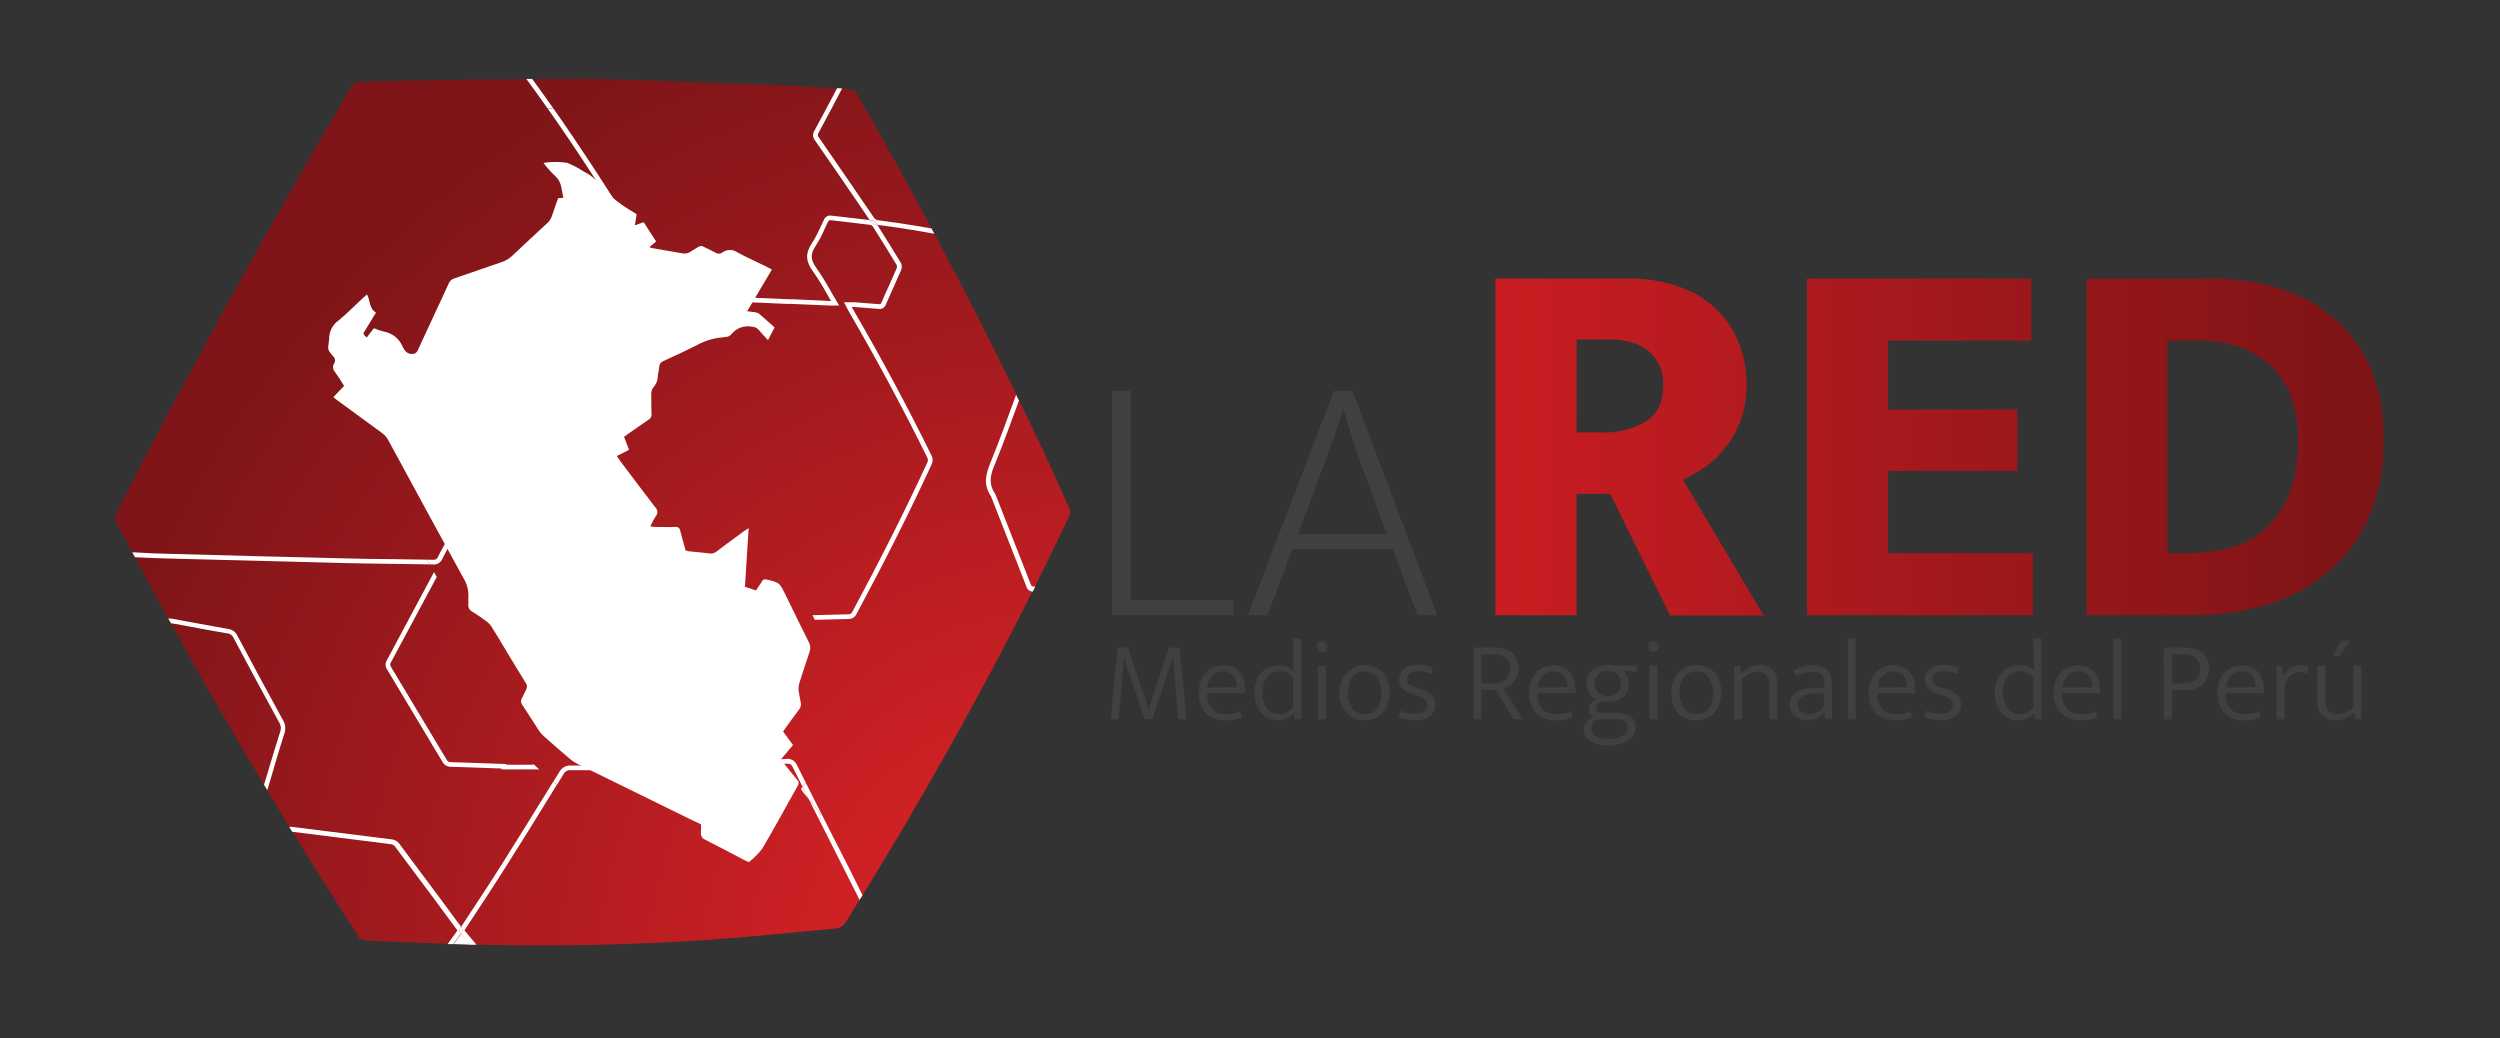 <svg width="118" height="49" viewBox="0 0 118 49" fill="none" xmlns="http://www.w3.org/2000/svg">
<rect x="0" y="0" width="118" height="49" fill="#333333" stroke="none"/>
<path d="M50.441 23.899C50.208 23.418 50 22.925 49.778 22.44C46.962 16.3 43.823 10.326 40.472 4.458C40.429 4.376 40.363 4.309 40.283 4.264C40.203 4.219 40.111 4.198 40.019 4.203C38.917 4.147 37.814 4.068 36.712 4.024C33.97 3.916 31.231 3.823 28.489 3.725C24.667 3.725 20.848 3.746 17.028 3.867C16.932 3.862 16.836 3.885 16.753 3.933C16.67 3.982 16.603 4.054 16.561 4.14C12.681 10.69 9.001 17.357 5.522 24.142C5.469 24.228 5.441 24.327 5.441 24.428C5.441 24.529 5.469 24.628 5.522 24.714C8.415 30.202 11.5 35.578 14.779 40.842C15.48 41.96 16.199 43.07 16.904 44.186C16.933 44.246 16.979 44.297 17.036 44.332C17.093 44.367 17.159 44.385 17.226 44.382C17.416 44.382 17.605 44.413 17.796 44.419C19.496 44.48 21.196 44.557 22.896 44.595C26.421 44.674 29.941 44.596 33.454 44.361C35.439 44.223 37.424 44.004 39.402 43.831C39.513 43.827 39.62 43.794 39.714 43.735C39.808 43.676 39.885 43.594 39.937 43.497C42.441 39.511 44.794 35.438 46.999 31.276C48.192 29.02 49.337 26.741 50.434 24.439C50.481 24.357 50.506 24.264 50.507 24.17C50.508 24.076 50.486 23.982 50.441 23.899Z" fill="url(#paint0_radial_1015_5151)"/>
<path d="M21.769 44.074L21.414 44.562L22.199 44.585L21.907 44.235L21.769 44.074Z" fill="white"/>
<path d="M37.922 37.414L38.176 37.724L37.882 37.145L37.805 37.236C37.844 37.297 37.879 37.364 37.922 37.414Z" fill="white"/>
<path d="M7.629 26.354L8.07 26.365C10.748 26.437 13.426 26.506 16.104 26.573C16.945 26.594 17.785 26.604 18.626 26.615L20.286 26.639C20.244 26.566 20.204 26.489 20.163 26.417L18.628 26.393C17.788 26.393 16.949 26.372 16.111 26.351C13.433 26.288 10.755 26.218 8.077 26.143L7.634 26.13C7.353 26.13 7.076 26.108 6.795 26.094L6.244 26.066C6.286 26.143 6.326 26.221 6.368 26.3L6.784 26.321C7.064 26.33 7.346 26.344 7.629 26.354Z" fill="white"/>
<path d="M25.839 5.109C25.935 5.107 26.031 5.113 26.126 5.128C25.797 4.661 25.462 4.194 25.119 3.727H24.844C25.183 4.188 25.515 4.648 25.839 5.109Z" fill="white"/>
<path d="M20.449 26.643C20.538 26.65 20.626 26.63 20.702 26.584C20.777 26.538 20.837 26.47 20.872 26.389C20.947 26.23 21.033 26.076 21.12 25.922L21.225 25.732C24.155 20.361 26.923 15.534 29.688 10.955C29.733 10.893 29.757 10.818 29.757 10.742C29.757 10.666 29.733 10.591 29.688 10.53C28.635 8.86 27.437 6.987 26.131 5.135C26.036 5.121 25.94 5.114 25.844 5.116C27.189 7.01 28.413 8.937 29.499 10.649C29.522 10.675 29.536 10.709 29.536 10.744C29.536 10.78 29.522 10.814 29.499 10.84C26.731 15.413 23.962 20.251 21.029 25.62L20.926 25.805C20.837 25.963 20.748 26.122 20.671 26.286C20.656 26.333 20.623 26.373 20.58 26.397C20.537 26.422 20.486 26.43 20.438 26.419H20.162C20.204 26.491 20.244 26.568 20.286 26.641H20.449V26.643Z" fill="white"/>
<path d="M38.039 36.96L37.883 37.145L38.177 37.724C38.34 37.932 38.506 38.137 38.677 38.341C38.721 38.38 38.748 38.434 38.754 38.492C38.759 38.551 38.743 38.609 38.707 38.656L38.675 38.714L39.957 41.255L40.573 42.476L40.711 42.255L40.167 41.155C39.451 39.758 38.741 38.36 38.039 36.96Z" fill="white"/>
<path d="M22.077 44.099L21.922 43.91L22.464 43.086C22.896 42.432 23.342 41.755 23.767 41.082C24.557 39.835 25.383 38.514 26.278 37.047L26.11 36.898C25.206 38.369 24.375 39.7 23.581 40.963C23.155 41.636 22.709 42.311 22.277 42.965C22.107 43.226 21.934 43.485 21.764 43.749C21.802 43.794 21.824 43.852 21.824 43.911C21.824 43.971 21.802 44.029 21.764 44.074L21.899 44.24L22.191 44.59H22.488C22.352 44.434 22.212 44.265 22.077 44.099Z" fill="white"/>
<path d="M37.609 36.106C37.569 36.007 37.495 35.925 37.401 35.873C37.307 35.822 37.199 35.804 37.093 35.823C33.877 36.045 30.554 36.148 26.965 36.132C26.849 36.122 26.733 36.147 26.631 36.203C26.529 36.259 26.447 36.344 26.393 36.447C26.299 36.601 26.208 36.746 26.117 36.898L26.285 37.047C26.386 36.883 26.482 36.727 26.584 36.564C26.616 36.491 26.671 36.43 26.741 36.392C26.811 36.354 26.891 36.34 26.97 36.353C30.578 36.37 33.894 36.269 37.114 36.045C37.287 36.045 37.348 36.064 37.415 36.204C37.574 36.519 37.733 36.83 37.882 37.138L38.039 36.953L37.609 36.099V36.106Z" fill="white"/>
<path d="M38.706 38.656C38.741 38.609 38.758 38.551 38.752 38.492C38.747 38.434 38.719 38.38 38.675 38.341C38.505 38.138 38.339 37.932 38.176 37.724L38.673 38.714L38.706 38.656Z" fill="white"/>
<path d="M36.598 14.096L35.505 14.049C35.4 14.102 35.305 14.174 35.225 14.259L36.803 14.329C36.73 14.248 36.662 14.171 36.598 14.096Z" fill="white"/>
<path d="M41.051 10.39C40.743 10.35 40.435 10.315 40.117 10.28L39.26 10.18C39.182 10.163 39.1 10.175 39.03 10.214C38.96 10.254 38.907 10.317 38.88 10.392C38.833 10.488 38.789 10.584 38.744 10.679C38.622 10.963 38.478 11.238 38.312 11.499C38.011 11.947 38.025 12.33 38.356 12.786C38.599 13.131 38.822 13.49 39.024 13.86L39.225 14.206H39.132L37.364 14.121L37.252 14.339L39.141 14.42H39.608L39.508 14.252C39.405 14.082 39.307 13.911 39.211 13.743C39.004 13.367 38.777 13.001 38.532 12.648C38.254 12.27 38.242 11.989 38.492 11.618C38.665 11.348 38.815 11.063 38.94 10.768L39.074 10.483C39.115 10.401 39.144 10.385 39.23 10.394L40.089 10.495L41.087 10.614C41.13 10.624 41.168 10.65 41.194 10.686C41.612 11.345 41.983 11.943 42.327 12.515C42.344 12.56 42.344 12.61 42.327 12.655C42.2 12.947 42.072 13.234 41.941 13.524C41.81 13.813 41.708 14.033 41.603 14.29C41.575 14.353 41.556 14.362 41.479 14.357C41.093 14.322 40.711 14.294 40.325 14.266H40.241C40.196 14.264 40.151 14.264 40.106 14.266H39.835L39.968 14.521C39.996 14.577 40.022 14.628 40.05 14.677C41.392 16.985 42.642 19.311 43.765 21.594C43.786 21.632 43.798 21.675 43.798 21.718C43.798 21.762 43.786 21.804 43.765 21.842C42.763 24.012 41.607 26.314 40.232 28.878C40.214 28.918 40.184 28.951 40.146 28.972C40.108 28.993 40.065 29.001 40.022 28.995L38.349 29.037C38.387 29.109 38.422 29.182 38.457 29.256L40.026 29.217C40.108 29.222 40.191 29.203 40.262 29.161C40.333 29.12 40.39 29.058 40.426 28.983C41.806 26.415 42.964 24.11 43.966 21.933C44.002 21.866 44.02 21.791 44.02 21.715C44.02 21.639 44.002 21.564 43.966 21.496C42.84 19.208 41.589 16.877 40.243 14.565L40.201 14.488H40.227H40.311C40.694 14.518 41.08 14.546 41.462 14.579C41.534 14.594 41.609 14.582 41.673 14.545C41.736 14.509 41.785 14.45 41.808 14.381L42.147 13.617C42.278 13.328 42.408 13.038 42.534 12.746C42.556 12.691 42.566 12.632 42.563 12.573C42.56 12.514 42.545 12.456 42.518 12.403C42.182 11.847 41.818 11.265 41.42 10.63C41.345 10.62 41.273 10.592 41.209 10.551C41.145 10.509 41.092 10.454 41.051 10.39Z" fill="white"/>
<path d="M36.597 14.095C36.661 14.17 36.727 14.248 36.793 14.329L37.261 14.348L37.373 14.13L36.588 14.095C36.588 14.095 36.595 14.093 36.597 14.095Z" fill="white"/>
<path d="M25.061 36.097H23.894V36.062L23.13 36.036C22.515 36.013 21.901 35.992 21.288 35.973C21.243 35.977 21.198 35.966 21.159 35.943C21.121 35.92 21.09 35.886 21.073 35.844C20.202 34.386 19.329 32.928 18.452 31.473C18.43 31.442 18.419 31.405 18.419 31.368C18.419 31.33 18.43 31.293 18.452 31.262L19.277 29.726C19.721 28.895 20.166 28.065 20.613 27.236L20.486 27.003C20.019 27.875 19.552 28.747 19.085 29.621L18.263 31.157C18.221 31.221 18.199 31.296 18.199 31.372C18.199 31.449 18.221 31.523 18.263 31.587C19.14 33.041 20.013 34.498 20.884 35.959C20.922 36.031 20.98 36.091 21.05 36.132C21.121 36.173 21.201 36.194 21.283 36.192C21.897 36.211 22.509 36.232 23.123 36.255L23.674 36.274V36.316H25.454C25.37 36.241 25.283 36.169 25.199 36.083L25.061 36.097Z" fill="white"/>
<path d="M48.807 27.678C48.716 27.694 48.693 27.678 48.649 27.575C48.225 26.485 47.798 25.395 47.367 24.305L47.005 23.385C46.994 23.352 46.979 23.321 46.96 23.292C46.664 22.862 46.727 22.458 46.942 21.949C47.355 20.945 47.729 19.908 48.093 18.913C48.048 18.82 48.004 18.727 47.958 18.633C47.958 18.666 47.936 18.696 47.925 18.729C47.549 19.766 47.161 20.831 46.736 21.874C46.503 22.437 46.425 22.916 46.778 23.427C46.778 23.427 46.778 23.453 46.794 23.47L47.159 24.404C47.589 25.493 48.016 26.583 48.441 27.673C48.458 27.743 48.497 27.805 48.553 27.85C48.608 27.895 48.677 27.921 48.749 27.923L48.861 27.689L48.807 27.678Z" fill="white"/>
<path d="M21.769 44.074L21.647 43.927L21.692 43.859C21.715 43.822 21.738 43.784 21.764 43.749C21.758 43.738 21.751 43.728 21.743 43.719L20.809 42.453L18.838 39.812C18.759 39.713 18.647 39.645 18.523 39.623L16.089 39.317C15.314 39.221 14.539 39.125 13.754 39.025C13.718 39.021 13.682 39.021 13.646 39.025C13.695 39.102 13.742 39.181 13.789 39.258L16.054 39.543C16.862 39.644 17.67 39.744 18.478 39.849C18.543 39.863 18.601 39.9 18.642 39.952C19.303 40.83 19.956 41.711 20.613 42.591L21.547 43.857C21.593 43.92 21.593 43.92 21.568 43.952L21.124 44.562H21.393L21.748 44.074H21.769Z" fill="white"/>
<path d="M21.646 43.926L21.768 44.074C21.807 44.028 21.828 43.971 21.828 43.911C21.828 43.852 21.807 43.794 21.768 43.749C21.742 43.784 21.719 43.821 21.695 43.859L21.646 43.926Z" fill="white"/>
<path d="M38.465 6.623C39.333 7.868 40.193 9.122 41.048 10.385H41.123C41.177 10.393 41.229 10.413 41.275 10.443C41.321 10.473 41.361 10.512 41.391 10.557L41.429 10.618H41.455C42.106 10.702 42.601 10.775 43.059 10.852C43.404 10.91 43.759 10.969 44.098 11.032L43.963 10.782L43.096 10.635C42.629 10.557 42.136 10.485 41.483 10.401C41.432 10.399 41.383 10.384 41.34 10.358C41.297 10.332 41.261 10.295 41.235 10.252C40.377 8.992 39.515 7.736 38.65 6.485C38.622 6.458 38.605 6.423 38.602 6.384C38.598 6.346 38.609 6.308 38.631 6.277C39.04 5.523 39.406 4.834 39.747 4.175L39.514 4.161C39.185 4.787 38.834 5.443 38.444 6.162C38.397 6.231 38.374 6.313 38.377 6.396C38.381 6.479 38.412 6.559 38.465 6.623Z" fill="white"/>
<path d="M41.124 10.394H41.049C41.091 10.459 41.146 10.513 41.212 10.553C41.277 10.594 41.351 10.619 41.427 10.628L41.39 10.567C41.36 10.521 41.32 10.483 41.275 10.453C41.229 10.423 41.177 10.403 41.124 10.394Z" fill="white"/>
<path d="M13.423 34.616C13.46 34.512 13.473 34.402 13.461 34.292C13.449 34.183 13.412 34.078 13.353 33.985C12.624 32.654 11.898 31.309 11.195 29.987C11.154 29.904 11.093 29.832 11.017 29.78C10.941 29.727 10.853 29.695 10.761 29.686C10.151 29.579 9.544 29.466 8.934 29.354L8.173 29.212L8.047 29.196L7.939 29.191C7.984 29.27 8.031 29.35 8.075 29.424H8.138L8.906 29.565C9.516 29.677 10.123 29.798 10.735 29.896C10.793 29.9 10.85 29.919 10.898 29.952C10.946 29.985 10.985 30.03 11.01 30.083C11.711 31.407 12.44 32.755 13.168 34.086C13.213 34.152 13.242 34.227 13.251 34.307C13.261 34.386 13.252 34.466 13.224 34.541C13.002 35.242 12.79 35.942 12.587 36.624L12.461 37.04C12.512 37.124 12.566 37.208 12.617 37.294L12.799 36.687C12.991 36.012 13.203 35.307 13.423 34.616Z" fill="white"/>
<path d="M35.336 24.927C35.276 25.882 35.219 26.795 35.161 27.696L35.682 27.869C35.778 27.724 35.876 27.591 35.96 27.449C35.968 27.427 35.982 27.407 35.998 27.391C36.015 27.375 36.035 27.362 36.057 27.354C36.079 27.345 36.102 27.341 36.126 27.343C36.149 27.344 36.172 27.35 36.193 27.36H36.217C36.793 27.503 36.793 27.503 37.055 28.033C37.431 28.796 37.798 29.562 38.181 30.321C38.218 30.39 38.24 30.466 38.245 30.545C38.25 30.623 38.238 30.701 38.209 30.774C38.045 31.241 37.9 31.727 37.742 32.199C37.686 32.356 37.674 32.526 37.709 32.689C37.742 32.846 37.76 33.004 37.795 33.156C37.81 33.214 37.81 33.274 37.796 33.332C37.782 33.389 37.755 33.443 37.716 33.488C37.508 33.759 37.312 34.039 37.111 34.315L36.962 34.527L37.429 35.167L36.864 35.837C36.898 35.891 36.929 35.945 36.966 35.991C37.186 36.264 37.403 36.54 37.627 36.806C37.664 36.842 37.687 36.889 37.693 36.94C37.698 36.991 37.684 37.042 37.655 37.084C37.097 38.074 36.558 39.076 35.981 40.052C35.797 40.29 35.585 40.505 35.35 40.692C35.266 40.655 35.208 40.634 35.152 40.606C34.533 40.281 33.916 39.952 33.283 39.634C33.214 39.608 33.156 39.558 33.12 39.493C33.084 39.428 33.072 39.352 33.087 39.279C33.094 39.157 33.094 39.033 33.087 38.91L32.597 38.677C30.82 37.807 29.044 36.935 27.268 36.061C27.12 35.986 26.982 35.892 26.857 35.783C26.455 35.443 26.06 35.098 25.67 34.749C25.582 34.67 25.503 34.581 25.437 34.483C25.18 34.09 24.933 33.691 24.673 33.301C24.628 33.251 24.601 33.188 24.596 33.121C24.591 33.054 24.608 32.988 24.645 32.932C24.72 32.811 24.764 32.67 24.834 32.547C24.863 32.5 24.877 32.446 24.874 32.391C24.871 32.337 24.852 32.284 24.818 32.241C24.512 31.748 24.213 31.251 23.912 30.753C23.678 30.352 23.431 29.95 23.181 29.55C23.118 29.459 23.039 29.38 22.948 29.317C22.735 29.16 22.52 29.011 22.296 28.873C22.229 28.84 22.174 28.786 22.14 28.719C22.106 28.652 22.094 28.576 22.107 28.502C22.107 28.409 22.107 28.311 22.107 28.217C22.13 27.889 22.048 27.562 21.873 27.283C20.69 25.13 19.509 22.963 18.331 20.784C18.257 20.643 18.152 20.523 18.022 20.431C17.308 19.913 16.598 19.39 15.886 18.869C15.841 18.836 15.802 18.799 15.734 18.745L16.241 18.215C16.098 17.982 15.965 17.769 15.813 17.559C15.761 17.505 15.728 17.435 15.721 17.36C15.714 17.285 15.732 17.21 15.773 17.148C15.808 17.096 15.821 17.033 15.812 16.971C15.802 16.909 15.77 16.853 15.722 16.814C15.46 16.51 15.465 16.506 15.521 16.113C15.528 16.082 15.533 16.05 15.535 16.017C15.53 15.839 15.57 15.662 15.651 15.503C15.733 15.344 15.854 15.208 16.002 15.109C16.399 14.777 16.761 14.409 17.14 14.056C17.196 14.005 17.256 13.958 17.326 13.897C17.483 14.187 17.41 14.558 17.747 14.752L17.149 15.737C17.167 15.77 17.186 15.802 17.207 15.833C17.239 15.867 17.274 15.899 17.31 15.929L17.646 15.492C17.79 15.553 17.937 15.604 18.088 15.644C18.297 15.676 18.493 15.763 18.657 15.896C18.821 16.029 18.947 16.203 19.022 16.401C19.035 16.429 19.052 16.457 19.071 16.482C19.118 16.573 19.197 16.644 19.292 16.681C19.388 16.718 19.493 16.718 19.589 16.683C19.655 16.643 19.704 16.581 19.729 16.508C20.012 15.903 20.292 15.296 20.573 14.691C20.776 14.252 20.986 13.813 21.182 13.372C21.206 13.315 21.243 13.264 21.29 13.224C21.336 13.184 21.391 13.154 21.451 13.138C22.195 12.886 22.936 12.622 23.683 12.37C23.871 12.306 24.042 12.203 24.185 12.066C24.727 11.552 25.272 11.044 25.82 10.541C25.928 10.447 26.008 10.325 26.053 10.189C26.145 9.908 26.245 9.633 26.343 9.355L26.595 9.332C26.497 8.97 26.525 8.584 26.205 8.311C26.054 8.17 25.913 8.018 25.782 7.858C25.743 7.814 25.708 7.762 25.652 7.69C25.711 7.677 25.771 7.667 25.832 7.662C26.143 7.631 26.456 7.639 26.766 7.685C27.045 7.796 27.312 7.936 27.562 8.103C27.89 8.261 28.171 8.503 28.377 8.804C28.519 9.006 28.697 9.18 28.902 9.318C29.225 9.592 29.574 9.834 29.944 10.041C29.981 10.064 30.016 10.088 30.049 10.116L29.965 10.635L30.381 10.488L30.682 10.955C30.775 11.099 30.869 11.246 30.969 11.398L30.652 11.665C30.685 11.682 30.72 11.696 30.757 11.707C31.224 11.791 31.712 11.868 32.188 11.954C32.258 11.971 32.33 11.973 32.4 11.96C32.47 11.947 32.536 11.918 32.595 11.877C32.711 11.795 32.842 11.735 32.961 11.655C33 11.628 33.047 11.614 33.094 11.614C33.142 11.614 33.188 11.628 33.227 11.655C33.405 11.746 33.587 11.826 33.762 11.919C33.811 11.954 33.869 11.973 33.929 11.973C33.989 11.973 34.048 11.954 34.096 11.919C34.2 11.841 34.326 11.799 34.456 11.799C34.586 11.799 34.712 11.841 34.815 11.919C35.261 12.153 35.728 12.37 36.186 12.592L36.434 12.722L35.266 14.691C35.404 14.707 35.511 14.717 35.616 14.735C35.686 14.74 35.754 14.761 35.815 14.796C36.062 15.006 36.303 15.226 36.56 15.455L36.249 16.055C36.084 15.873 35.941 15.726 35.81 15.569C35.772 15.525 35.725 15.489 35.672 15.464C35.62 15.439 35.563 15.424 35.504 15.422C35.326 15.384 35.14 15.396 34.968 15.457C34.795 15.518 34.643 15.626 34.528 15.768C34.493 15.812 34.449 15.847 34.398 15.871C34.348 15.895 34.292 15.907 34.236 15.905C34.197 15.905 34.159 15.924 34.12 15.924C33.683 15.956 33.258 16.084 32.877 16.3C32.368 16.557 31.847 16.795 31.326 17.036C31.267 17.055 31.215 17.093 31.178 17.143C31.14 17.193 31.119 17.253 31.116 17.316C31.102 17.482 31.053 17.645 31.044 17.811C31.033 17.985 30.962 18.15 30.843 18.278C30.768 18.371 30.731 18.488 30.74 18.607C30.74 18.934 30.74 19.261 30.752 19.586C30.749 19.637 30.733 19.686 30.705 19.728C30.676 19.771 30.637 19.805 30.591 19.826C30.28 20.034 29.977 20.249 29.668 20.464L29.456 20.618L29.689 21.227L29.414 21.375L29.115 21.522C29.176 21.608 29.22 21.681 29.271 21.755C29.82 22.484 30.367 23.217 30.925 23.941C30.984 23.993 31.02 24.066 31.026 24.145C31.032 24.223 31.008 24.301 30.957 24.361C30.859 24.504 30.789 24.665 30.691 24.843C30.758 24.856 30.826 24.865 30.895 24.871C31.219 24.871 31.546 24.885 31.873 24.871C31.9 24.866 31.928 24.868 31.955 24.875C31.982 24.881 32.007 24.893 32.028 24.91C32.05 24.927 32.068 24.948 32.082 24.972C32.095 24.996 32.104 25.023 32.106 25.05C32.184 25.359 32.275 25.662 32.361 25.985C32.415 25.985 32.466 26.015 32.52 26.022C32.844 26.055 33.169 26.08 33.491 26.122C33.55 26.131 33.61 26.128 33.667 26.112C33.724 26.096 33.777 26.069 33.823 26.031C34.239 25.711 34.661 25.401 35.082 25.097C35.156 25.039 35.222 25.001 35.336 24.927Z" fill="white"/>
<path d="M52.49 18.449H53.366V28.334H58.223V29.035H52.49V18.449Z" fill="#404041"/>
<path d="M62.965 18.449H63.838L67.841 29.042H66.907L65.739 25.915H60.996L59.829 29.042H58.895L62.965 18.449ZM61.267 25.207H65.452L64.126 21.573L64.007 21.221C63.95 21.053 63.89 20.861 63.822 20.649C63.754 20.436 63.684 20.212 63.612 19.976C63.539 19.74 63.474 19.523 63.418 19.32H63.385C63.329 19.523 63.264 19.735 63.191 19.96C63.119 20.184 63.044 20.399 62.972 20.607C62.9 20.814 62.832 21.001 62.771 21.169C62.71 21.337 62.661 21.473 62.629 21.573L61.267 25.207Z" fill="#404041"/>
<path d="M70.582 13.15H76.887C77.707 13.137 78.522 13.271 79.295 13.545C79.943 13.774 80.536 14.138 81.035 14.612C81.494 15.06 81.851 15.603 82.081 16.202C82.32 16.821 82.44 17.479 82.436 18.143C82.463 19.246 82.097 20.322 81.401 21.179C81.121 21.529 80.789 21.835 80.418 22.087C80.106 22.299 79.776 22.485 79.433 22.643L83.242 29.049H78.828L76.005 23.313H74.414V29.039H70.582V13.15ZM74.414 20.413H75.582C76.325 20.448 77.061 20.264 77.7 19.883C78.239 19.529 78.508 18.958 78.508 18.169C78.521 17.875 78.469 17.583 78.355 17.313C78.242 17.042 78.07 16.8 77.852 16.604C77.416 16.219 76.785 16.026 75.96 16.025H74.421L74.414 20.413Z" fill="url(#paint1_linear_1015_5151)"/>
<path d="M85.285 13.15H95.878V16.076H89.12V19.329H95.222V22.23H89.12V26.113H95.953V29.039H85.285V13.15Z" fill="url(#paint2_linear_1015_5151)"/>
<path d="M104.154 13.15C105.314 13.131 106.471 13.289 107.584 13.617C108.557 13.909 109.457 14.403 110.225 15.067C110.966 15.719 111.545 16.534 111.914 17.449C112.328 18.505 112.53 19.632 112.507 20.765C112.538 22.025 112.299 23.277 111.806 24.436C111.367 25.428 110.706 26.307 109.875 27.005C109.034 27.701 108.061 28.221 107.014 28.532C105.886 28.874 104.712 29.044 103.533 29.037H98.488V13.157L104.154 13.15ZM102.313 26.113H103.297C103.956 26.115 104.614 26.03 105.251 25.861C105.862 25.704 106.428 25.405 106.902 24.99C107.404 24.535 107.793 23.97 108.037 23.339C108.347 22.519 108.493 21.646 108.467 20.77C108.467 19.24 108.038 18.072 107.18 17.267C106.322 16.462 105.158 16.065 103.687 16.076H102.309L102.313 26.113Z" fill="url(#paint3_linear_1015_5151)"/>
<path d="M52.746 30.566H53.243L54.028 32.902C54.056 32.986 54.089 33.079 54.122 33.182C54.154 33.285 54.187 33.385 54.217 33.483C54.247 33.39 54.277 33.292 54.308 33.189L54.402 32.902L55.168 30.566H55.679L56.002 33.95H55.614L55.448 32.082C55.429 31.893 55.415 31.706 55.401 31.521C55.387 31.337 55.38 31.15 55.373 30.961H55.362C55.313 31.131 55.257 31.316 55.198 31.51C55.14 31.704 55.079 31.898 55.018 32.082L54.379 33.95H54.031L53.391 32.082C53.325 31.893 53.264 31.706 53.209 31.526C53.152 31.346 53.096 31.157 53.047 30.966C53.047 31.136 53.024 31.321 53.01 31.512C52.996 31.704 52.98 31.898 52.963 32.087L52.8 33.955H52.424L52.746 30.566Z" fill="#404041"/>
<path d="M58.773 32.715H56.98V32.764C56.97 32.89 56.986 33.017 57.026 33.138C57.066 33.258 57.13 33.369 57.213 33.464C57.301 33.548 57.404 33.614 57.518 33.656C57.632 33.699 57.753 33.718 57.874 33.712C57.992 33.713 58.109 33.703 58.224 33.681C58.338 33.66 58.45 33.626 58.556 33.581L58.638 33.861C58.524 33.907 58.406 33.943 58.285 33.966C58.144 33.993 58.001 34.007 57.858 34.006C57.691 34.007 57.525 33.982 57.365 33.931C57.215 33.883 57.076 33.804 56.959 33.698C56.837 33.585 56.743 33.446 56.683 33.291C56.611 33.103 56.576 32.902 56.581 32.701C56.578 32.518 56.607 32.336 56.667 32.163C56.716 32.012 56.796 31.872 56.9 31.753C57.004 31.64 57.13 31.552 57.272 31.493C57.426 31.431 57.591 31.4 57.758 31.402C57.9 31.4 58.041 31.426 58.173 31.479C58.295 31.529 58.404 31.605 58.493 31.701C58.585 31.803 58.655 31.922 58.701 32.051C58.75 32.197 58.774 32.349 58.773 32.502V32.715ZM58.381 32.437C58.382 32.34 58.369 32.243 58.344 32.15C58.319 32.066 58.281 31.987 58.229 31.916C58.175 31.846 58.106 31.789 58.026 31.75C57.934 31.707 57.833 31.686 57.732 31.689C57.637 31.687 57.542 31.703 57.454 31.738C57.366 31.773 57.285 31.826 57.218 31.893C57.08 32.048 56.998 32.244 56.984 32.451L58.381 32.437Z" fill="#404041"/>
<path d="M61.031 30.137H61.419V33.95H61.106L61.059 33.693H61.047C60.961 33.791 60.855 33.871 60.737 33.927C60.598 33.982 60.449 34.009 60.3 34.004C60.164 34.004 60.029 33.977 59.903 33.924C59.772 33.871 59.654 33.792 59.555 33.691C59.444 33.575 59.359 33.437 59.305 33.287C59.238 33.101 59.205 32.905 59.209 32.708C59.208 32.526 59.235 32.344 59.289 32.17C59.338 32.019 59.417 31.879 59.522 31.759C59.621 31.647 59.744 31.559 59.882 31.5C60.034 31.438 60.198 31.407 60.363 31.409C60.49 31.408 60.616 31.428 60.737 31.468C60.853 31.507 60.96 31.569 61.052 31.65L61.031 30.137ZM61.031 31.979C60.953 31.888 60.858 31.814 60.751 31.762C60.647 31.711 60.532 31.685 60.417 31.685C60.311 31.685 60.206 31.703 60.106 31.738C60.005 31.774 59.914 31.833 59.84 31.909C59.757 31.998 59.694 32.104 59.655 32.22C59.604 32.37 59.581 32.528 59.585 32.687C59.582 32.845 59.605 33.003 59.653 33.154C59.691 33.27 59.752 33.377 59.833 33.469C59.903 33.548 59.99 33.611 60.087 33.651C60.18 33.688 60.279 33.707 60.379 33.707C60.512 33.71 60.644 33.68 60.762 33.621C60.869 33.565 60.961 33.485 61.031 33.387V31.979Z" fill="#404041"/>
<path d="M62.393 30.776C62.36 30.777 62.327 30.772 62.296 30.76C62.265 30.748 62.237 30.73 62.214 30.706C62.189 30.683 62.17 30.655 62.157 30.623C62.145 30.592 62.139 30.558 62.141 30.524C62.139 30.49 62.144 30.456 62.157 30.424C62.169 30.392 62.189 30.363 62.214 30.34C62.236 30.316 62.264 30.297 62.295 30.284C62.327 30.271 62.36 30.266 62.393 30.267C62.459 30.267 62.521 30.292 62.569 30.337C62.617 30.387 62.645 30.453 62.645 30.523C62.645 30.593 62.617 30.659 62.569 30.709C62.521 30.753 62.458 30.777 62.393 30.776ZM62.204 33.95V31.428H62.585V33.95H62.204Z" fill="#404041"/>
<path d="M65.594 32.663C65.598 32.856 65.567 33.047 65.503 33.228C65.449 33.385 65.363 33.529 65.251 33.651C65.145 33.764 65.015 33.853 64.871 33.91C64.722 33.97 64.563 34 64.403 33.999C64.244 34 64.086 33.972 63.936 33.917C63.796 33.864 63.67 33.779 63.567 33.67C63.459 33.553 63.374 33.416 63.32 33.266C63.256 33.089 63.225 32.903 63.229 32.715C63.225 32.523 63.257 32.332 63.322 32.152C63.378 31.998 63.465 31.856 63.577 31.736C63.682 31.624 63.812 31.536 63.955 31.479C64.257 31.37 64.588 31.37 64.889 31.479C65.029 31.528 65.156 31.608 65.26 31.713C65.369 31.827 65.452 31.962 65.506 32.11C65.568 32.288 65.598 32.475 65.594 32.663ZM65.202 32.689C65.205 32.535 65.182 32.382 65.134 32.236C65.097 32.121 65.037 32.014 64.957 31.923C64.888 31.845 64.801 31.784 64.705 31.746C64.612 31.709 64.513 31.69 64.413 31.69C64.312 31.69 64.213 31.708 64.118 31.743C64.023 31.782 63.937 31.841 63.866 31.916C63.788 32.007 63.728 32.111 63.689 32.224C63.641 32.375 63.619 32.533 63.623 32.691C63.62 32.85 63.642 33.007 63.689 33.158C63.728 33.274 63.789 33.381 63.869 33.474C63.941 33.551 64.03 33.611 64.128 33.651C64.222 33.688 64.321 33.707 64.422 33.707C64.522 33.707 64.62 33.689 64.714 33.656C64.81 33.619 64.895 33.559 64.964 33.483C65.043 33.392 65.102 33.285 65.137 33.17C65.184 33.016 65.206 32.855 65.202 32.694V32.689Z" fill="#404041"/>
<path d="M67.549 31.825C67.455 31.777 67.354 31.741 67.251 31.718C67.153 31.695 67.054 31.684 66.954 31.685C66.81 31.673 66.665 31.711 66.545 31.792C66.502 31.825 66.467 31.867 66.444 31.916C66.42 31.965 66.408 32.019 66.41 32.073C66.409 32.117 66.418 32.161 66.436 32.201C66.454 32.242 66.481 32.278 66.515 32.306C66.635 32.388 66.769 32.447 66.91 32.481L67.071 32.53C67.259 32.579 67.433 32.673 67.578 32.804C67.636 32.862 67.682 32.931 67.712 33.008C67.742 33.085 67.756 33.167 67.753 33.25C67.756 33.35 67.737 33.45 67.697 33.541C67.656 33.633 67.596 33.715 67.519 33.78C67.319 33.934 67.07 34.008 66.819 33.99C66.669 33.991 66.52 33.977 66.373 33.95C66.249 33.927 66.13 33.888 66.018 33.834L66.116 33.539C66.214 33.591 66.318 33.629 66.426 33.654C66.546 33.683 66.669 33.697 66.793 33.696C66.942 33.704 67.09 33.668 67.218 33.591C67.268 33.557 67.308 33.511 67.335 33.457C67.362 33.403 67.375 33.343 67.372 33.282C67.374 33.23 67.364 33.179 67.343 33.132C67.322 33.084 67.291 33.042 67.251 33.009C67.132 32.925 67 32.863 66.861 32.825L66.69 32.771C66.506 32.721 66.337 32.628 66.195 32.5C66.142 32.445 66.1 32.38 66.072 32.309C66.044 32.237 66.031 32.161 66.034 32.084C66.032 31.985 66.055 31.888 66.099 31.799C66.141 31.708 66.203 31.628 66.281 31.566C66.365 31.503 66.459 31.455 66.559 31.426C66.673 31.39 66.791 31.373 66.91 31.374C67.034 31.374 67.158 31.385 67.281 31.407C67.405 31.427 67.526 31.463 67.641 31.515L67.549 31.825Z" fill="#404041"/>
<path d="M69.559 30.566H70.6C70.759 30.564 70.917 30.589 71.067 30.641C71.193 30.682 71.308 30.751 71.403 30.842C71.493 30.929 71.562 31.034 71.607 31.15C71.654 31.276 71.678 31.41 71.677 31.545C71.678 31.665 71.659 31.784 71.618 31.898C71.581 31.997 71.527 32.091 71.46 32.173C71.393 32.252 71.314 32.319 71.226 32.372C71.142 32.425 71.052 32.469 70.957 32.5L71.877 33.95H71.436L70.598 32.57H69.918V33.95H69.559V30.566ZM69.918 32.26H70.434C70.543 32.262 70.653 32.251 70.759 32.227C70.855 32.202 70.945 32.159 71.025 32.101C71.1 32.043 71.161 31.969 71.203 31.884C71.249 31.785 71.271 31.677 71.268 31.568C71.276 31.472 71.262 31.375 71.227 31.285C71.192 31.195 71.136 31.115 71.065 31.05C70.892 30.929 70.682 30.871 70.472 30.886H69.918V32.26Z" fill="#404041"/>
<path d="M74.377 32.715H72.572V32.764C72.562 32.89 72.578 33.017 72.618 33.138C72.658 33.258 72.722 33.369 72.805 33.464C72.893 33.549 72.996 33.614 73.11 33.657C73.224 33.699 73.345 33.718 73.466 33.712C73.583 33.713 73.7 33.703 73.814 33.681C73.929 33.66 74.041 33.626 74.148 33.581L74.228 33.861C74.115 33.907 73.997 33.942 73.877 33.966C73.737 33.993 73.594 34.006 73.45 34.006C73.282 34.007 73.115 33.981 72.955 33.931C72.801 33.883 72.659 33.8 72.541 33.689C72.423 33.578 72.332 33.442 72.273 33.291C72.201 33.103 72.166 32.902 72.17 32.701C72.169 32.518 72.198 32.337 72.257 32.163C72.307 32.013 72.387 31.873 72.49 31.753C72.592 31.64 72.718 31.551 72.859 31.493C73.014 31.431 73.18 31.4 73.347 31.402C73.49 31.4 73.631 31.427 73.763 31.479C73.884 31.53 73.993 31.606 74.083 31.701C74.174 31.803 74.243 31.922 74.288 32.051C74.338 32.196 74.363 32.349 74.361 32.502L74.377 32.715ZM73.992 32.437C73.992 32.34 73.979 32.243 73.952 32.15C73.929 32.065 73.89 31.986 73.838 31.916C73.785 31.846 73.716 31.789 73.637 31.75C73.544 31.707 73.443 31.686 73.34 31.689C73.246 31.686 73.151 31.703 73.063 31.738C72.975 31.773 72.895 31.825 72.829 31.893C72.686 32.045 72.599 32.242 72.584 32.451L73.992 32.437Z" fill="#404041"/>
<path d="M74.888 32.264C74.885 32.136 74.911 32.008 74.963 31.89C75.011 31.784 75.083 31.691 75.173 31.617C75.268 31.541 75.378 31.485 75.495 31.451C75.627 31.413 75.764 31.394 75.902 31.395C75.957 31.392 76.012 31.392 76.067 31.395L76.208 31.419H77.277V31.701H77.044L76.593 31.655C76.683 31.724 76.757 31.812 76.808 31.914C76.861 32.018 76.888 32.133 76.887 32.25C76.889 32.379 76.864 32.506 76.812 32.624C76.765 32.73 76.695 32.824 76.607 32.899C76.515 32.978 76.408 33.036 76.292 33.07C76.163 33.108 76.029 33.127 75.895 33.126H75.745L75.598 33.11C75.524 33.132 75.458 33.176 75.409 33.236C75.366 33.284 75.341 33.346 75.341 33.411C75.338 33.447 75.345 33.483 75.362 33.515C75.378 33.547 75.404 33.574 75.435 33.593C75.51 33.631 75.595 33.65 75.68 33.647H76.341C76.568 33.631 76.793 33.695 76.978 33.829C77.05 33.888 77.108 33.962 77.146 34.047C77.185 34.132 77.203 34.224 77.2 34.317C77.203 34.444 77.173 34.569 77.112 34.681C77.052 34.792 76.963 34.886 76.854 34.952C76.573 35.12 76.248 35.201 75.92 35.186C75.623 35.201 75.327 35.132 75.068 34.985C74.968 34.927 74.886 34.843 74.83 34.743C74.774 34.642 74.747 34.528 74.75 34.413C74.746 34.291 74.789 34.171 74.872 34.081C74.96 33.981 75.071 33.906 75.196 33.861C75.135 33.825 75.083 33.774 75.045 33.714C75.002 33.644 74.982 33.563 74.986 33.481C74.982 33.376 75.018 33.273 75.087 33.194C75.157 33.114 75.244 33.051 75.341 33.009C75.21 32.946 75.098 32.849 75.017 32.729C74.928 32.591 74.883 32.428 74.888 32.264ZM75.435 33.95C75.344 33.985 75.263 34.042 75.201 34.116C75.149 34.183 75.12 34.265 75.119 34.35C75.115 34.428 75.133 34.507 75.17 34.577C75.208 34.646 75.264 34.704 75.332 34.744C75.515 34.843 75.722 34.889 75.93 34.877C76.067 34.88 76.203 34.864 76.336 34.831C76.435 34.806 76.528 34.764 76.612 34.707C76.677 34.663 76.731 34.603 76.768 34.534C76.799 34.474 76.816 34.408 76.817 34.34C76.819 34.272 76.803 34.204 76.77 34.144C76.74 34.091 76.696 34.048 76.642 34.02C76.581 33.988 76.514 33.967 76.446 33.957C76.364 33.947 76.281 33.941 76.198 33.941L75.435 33.95ZM76.499 32.276C76.506 32.193 76.494 32.11 76.466 32.032C76.437 31.955 76.392 31.884 76.334 31.825C76.215 31.72 76.06 31.666 75.902 31.673C75.739 31.668 75.58 31.719 75.451 31.818C75.39 31.873 75.343 31.94 75.312 32.016C75.281 32.092 75.268 32.173 75.273 32.255C75.267 32.339 75.279 32.423 75.309 32.501C75.34 32.58 75.387 32.65 75.449 32.708C75.574 32.809 75.731 32.861 75.892 32.855C76.051 32.863 76.206 32.811 76.329 32.71C76.388 32.655 76.434 32.587 76.463 32.512C76.493 32.437 76.505 32.356 76.499 32.276Z" fill="#404041"/>
<path d="M78.046 30.776C78.013 30.777 77.98 30.772 77.949 30.76C77.918 30.748 77.89 30.73 77.866 30.706C77.841 30.683 77.822 30.655 77.81 30.623C77.797 30.592 77.792 30.558 77.793 30.524C77.791 30.49 77.797 30.456 77.809 30.424C77.822 30.392 77.841 30.363 77.866 30.34C77.889 30.316 77.917 30.297 77.948 30.284C77.979 30.271 78.012 30.266 78.046 30.267C78.111 30.267 78.174 30.292 78.221 30.337C78.27 30.387 78.297 30.453 78.297 30.523C78.297 30.593 78.27 30.659 78.221 30.709C78.173 30.753 78.111 30.777 78.046 30.776ZM77.859 33.95V31.428H78.233V33.95H77.859Z" fill="#404041"/>
<path d="M81.247 32.663C81.25 32.856 81.219 33.047 81.156 33.229C81.101 33.385 81.015 33.529 80.903 33.651C80.798 33.765 80.668 33.854 80.523 33.91C80.374 33.97 80.216 34 80.056 33.999C79.897 34 79.738 33.972 79.589 33.917C79.449 33.864 79.323 33.779 79.22 33.67C79.111 33.553 79.027 33.416 78.972 33.266C78.909 33.089 78.878 32.903 78.881 32.715C78.877 32.523 78.909 32.332 78.975 32.152C79.03 31.998 79.117 31.856 79.229 31.736C79.335 31.624 79.464 31.536 79.607 31.479C79.909 31.37 80.24 31.37 80.541 31.479C80.68 31.529 80.806 31.609 80.91 31.713C81.016 31.827 81.095 31.963 81.144 32.11C81.211 32.287 81.246 32.474 81.247 32.663ZM80.855 32.689C80.858 32.535 80.835 32.382 80.787 32.236C80.75 32.121 80.689 32.014 80.609 31.923C80.54 31.845 80.454 31.785 80.357 31.746C80.264 31.709 80.165 31.689 80.065 31.69C79.965 31.69 79.865 31.708 79.771 31.743C79.675 31.782 79.589 31.841 79.519 31.916C79.44 32.007 79.38 32.111 79.341 32.224C79.294 32.375 79.272 32.533 79.276 32.691C79.272 32.85 79.294 33.008 79.341 33.158C79.38 33.275 79.442 33.382 79.523 33.474C79.595 33.551 79.683 33.612 79.78 33.651C79.874 33.688 79.974 33.707 80.075 33.707C80.174 33.707 80.273 33.689 80.366 33.656C80.462 33.619 80.548 33.56 80.616 33.483C80.701 33.391 80.764 33.281 80.801 33.161C80.843 33.009 80.861 32.851 80.855 32.694V32.689Z" fill="#404041"/>
<path d="M82.224 33.95H81.848V31.428H82.133L82.193 31.776C82.31 31.663 82.443 31.569 82.588 31.496C82.734 31.427 82.894 31.393 83.055 31.395C83.165 31.389 83.276 31.404 83.38 31.441C83.485 31.478 83.581 31.535 83.662 31.61C83.738 31.69 83.797 31.784 83.835 31.887C83.873 31.991 83.888 32.101 83.882 32.21V33.95H83.506V32.28C83.512 32.131 83.467 31.984 83.377 31.865C83.323 31.806 83.256 31.761 83.182 31.732C83.107 31.704 83.027 31.693 82.948 31.701C82.815 31.703 82.685 31.735 82.567 31.795C82.434 31.861 82.316 31.951 82.217 32.061L82.224 33.95Z" fill="#404041"/>
<path d="M84.635 31.652C84.784 31.572 84.941 31.506 85.103 31.456C85.255 31.415 85.412 31.394 85.57 31.395C85.69 31.394 85.81 31.409 85.927 31.44C86.033 31.468 86.13 31.521 86.212 31.594C86.297 31.671 86.362 31.768 86.401 31.876C86.449 32.015 86.471 32.162 86.466 32.309V33.943H86.172L86.114 33.637C86.016 33.757 85.89 33.851 85.747 33.91C85.602 33.966 85.447 33.994 85.292 33.992C85.18 33.993 85.069 33.976 84.963 33.941C84.865 33.911 84.775 33.861 84.699 33.794C84.624 33.727 84.564 33.645 84.524 33.553C84.484 33.461 84.464 33.361 84.465 33.261C84.462 33.146 84.487 33.031 84.537 32.927C84.593 32.825 84.673 32.739 84.771 32.675C84.879 32.603 84.999 32.551 85.126 32.521C85.279 32.486 85.436 32.468 85.593 32.47H86.102V32.283C86.111 32.202 86.103 32.12 86.077 32.042C86.051 31.965 86.009 31.894 85.953 31.834C85.84 31.746 85.699 31.702 85.556 31.708C85.441 31.71 85.326 31.725 85.215 31.753C85.066 31.791 84.924 31.85 84.792 31.928L84.635 31.652ZM86.09 32.738H85.672C85.45 32.724 85.23 32.779 85.04 32.895C84.982 32.934 84.935 32.986 84.902 33.048C84.869 33.109 84.851 33.178 84.85 33.247C84.843 33.315 84.853 33.383 84.881 33.446C84.909 33.508 84.952 33.562 85.007 33.602C85.117 33.672 85.245 33.708 85.376 33.705C85.508 33.703 85.639 33.673 85.759 33.616C85.894 33.551 86.009 33.45 86.09 33.324V32.738Z" fill="#404041"/>
<path d="M87.219 33.95V30.137H87.59V33.95H87.219Z" fill="#404041"/>
<path d="M90.41 32.715H88.605V32.764C88.595 32.89 88.611 33.017 88.651 33.138C88.691 33.258 88.755 33.369 88.839 33.464C88.926 33.549 89.03 33.614 89.143 33.657C89.257 33.699 89.378 33.718 89.499 33.712C89.617 33.713 89.734 33.703 89.85 33.681C89.964 33.66 90.075 33.626 90.181 33.581L90.263 33.861C90.149 33.907 90.031 33.943 89.91 33.966C89.77 33.993 89.626 34.007 89.483 34.006C89.316 34.007 89.15 33.982 88.99 33.931C88.84 33.883 88.701 33.804 88.584 33.698C88.462 33.585 88.368 33.446 88.308 33.291C88.235 33.103 88.2 32.903 88.206 32.701C88.203 32.518 88.232 32.336 88.292 32.163C88.342 32.012 88.421 31.872 88.526 31.753C88.629 31.64 88.756 31.552 88.897 31.493C89.051 31.431 89.216 31.4 89.383 31.402C89.525 31.4 89.666 31.426 89.798 31.479C89.92 31.529 90.029 31.605 90.118 31.701C90.21 31.803 90.28 31.922 90.324 32.051C90.375 32.196 90.4 32.349 90.398 32.502L90.41 32.715ZM90.022 32.437C90.023 32.34 90.011 32.243 89.985 32.15C89.961 32.065 89.922 31.986 89.868 31.916C89.815 31.846 89.747 31.789 89.668 31.75C89.576 31.707 89.475 31.686 89.373 31.689C89.278 31.687 89.184 31.703 89.096 31.738C89.007 31.773 88.927 31.826 88.86 31.893C88.718 32.046 88.631 32.243 88.614 32.451L90.022 32.437Z" fill="#404041"/>
<path d="M92.358 31.825C92.264 31.777 92.164 31.741 92.061 31.718C91.963 31.695 91.863 31.684 91.762 31.685C91.618 31.674 91.474 31.712 91.354 31.792C91.311 31.825 91.276 31.868 91.253 31.916C91.23 31.965 91.219 32.019 91.221 32.073C91.22 32.117 91.228 32.161 91.247 32.201C91.265 32.242 91.292 32.278 91.326 32.306C91.445 32.388 91.579 32.447 91.72 32.481L91.881 32.53C92.07 32.58 92.243 32.673 92.388 32.804C92.447 32.862 92.492 32.931 92.522 33.008C92.552 33.085 92.566 33.167 92.563 33.25C92.567 33.35 92.547 33.45 92.507 33.541C92.466 33.633 92.406 33.715 92.33 33.78C92.13 33.934 91.881 34.009 91.629 33.99C91.48 33.991 91.33 33.977 91.183 33.95C91.06 33.928 90.941 33.888 90.828 33.834L90.924 33.539C91.023 33.591 91.128 33.629 91.237 33.654C91.356 33.683 91.478 33.697 91.601 33.696C91.751 33.704 91.9 33.667 92.028 33.591C92.079 33.557 92.119 33.511 92.146 33.457C92.173 33.403 92.186 33.343 92.183 33.282C92.184 33.231 92.174 33.179 92.153 33.132C92.132 33.084 92.101 33.042 92.061 33.009C91.943 32.926 91.811 32.863 91.671 32.825L91.498 32.771C91.315 32.721 91.146 32.628 91.006 32.5C90.952 32.445 90.91 32.38 90.883 32.309C90.855 32.237 90.842 32.161 90.844 32.084C90.843 31.986 90.865 31.888 90.907 31.799C90.951 31.709 91.014 31.629 91.092 31.566C91.175 31.503 91.268 31.455 91.368 31.426C91.482 31.39 91.601 31.373 91.72 31.374C91.844 31.374 91.967 31.385 92.089 31.407C92.213 31.426 92.335 31.462 92.449 31.515L92.358 31.825Z" fill="#404041"/>
<path d="M95.98 30.137H96.356V33.95H96.043L95.996 33.693C95.909 33.791 95.804 33.871 95.686 33.927C95.547 33.983 95.398 34.009 95.249 34.004C95.109 34.004 94.971 33.976 94.843 33.92C94.715 33.865 94.599 33.784 94.504 33.681C94.394 33.565 94.309 33.428 94.254 33.277C94.188 33.092 94.156 32.895 94.161 32.698C94.158 32.516 94.184 32.335 94.238 32.161C94.286 32.009 94.365 31.869 94.471 31.75C94.57 31.637 94.693 31.549 94.831 31.491C94.983 31.428 95.147 31.397 95.312 31.4C95.438 31.399 95.564 31.419 95.683 31.458C95.799 31.498 95.906 31.56 95.999 31.64L95.98 30.137ZM95.98 31.979C95.902 31.888 95.807 31.814 95.7 31.762C95.596 31.711 95.483 31.685 95.368 31.685C95.261 31.685 95.156 31.703 95.055 31.738C94.954 31.774 94.863 31.833 94.789 31.909C94.706 31.998 94.643 32.104 94.604 32.22C94.553 32.37 94.529 32.528 94.534 32.687C94.531 32.845 94.554 33.003 94.602 33.154C94.64 33.27 94.701 33.377 94.782 33.469C94.852 33.548 94.939 33.61 95.036 33.651C95.13 33.688 95.23 33.707 95.331 33.707C95.463 33.709 95.593 33.68 95.711 33.621C95.818 33.565 95.91 33.485 95.98 33.387V31.979Z" fill="#404041"/>
<path d="M99.137 32.715H97.332V32.764C97.322 32.89 97.338 33.017 97.378 33.138C97.418 33.258 97.482 33.369 97.565 33.464C97.653 33.549 97.756 33.614 97.87 33.657C97.984 33.699 98.105 33.718 98.226 33.712C98.343 33.713 98.459 33.703 98.574 33.681C98.689 33.66 98.801 33.626 98.908 33.581L98.987 33.861C98.874 33.907 98.757 33.942 98.637 33.966C98.496 33.993 98.353 34.006 98.21 34.006C98.042 34.007 97.875 33.981 97.715 33.931C97.564 33.883 97.426 33.804 97.308 33.698C97.188 33.584 97.093 33.446 97.033 33.291C96.96 33.103 96.925 32.902 96.93 32.701C96.929 32.518 96.958 32.337 97.016 32.163C97.068 32.013 97.147 31.874 97.25 31.753C97.353 31.64 97.48 31.552 97.621 31.493C97.776 31.431 97.941 31.4 98.107 31.402C98.25 31.4 98.392 31.426 98.525 31.479C98.645 31.53 98.754 31.605 98.843 31.701C98.935 31.803 99.006 31.922 99.05 32.051C99.101 32.196 99.125 32.349 99.123 32.502L99.137 32.715ZM98.749 32.437C98.75 32.34 98.738 32.243 98.712 32.15C98.689 32.065 98.65 31.986 98.597 31.916C98.544 31.846 98.476 31.789 98.397 31.75C98.304 31.707 98.202 31.686 98.1 31.689C98.005 31.687 97.911 31.703 97.822 31.738C97.734 31.773 97.654 31.826 97.586 31.893C97.449 32.048 97.367 32.244 97.353 32.451L98.749 32.437Z" fill="#404041"/>
<path d="M99.754 33.95V30.137H100.125V33.95H99.754Z" fill="#404041"/>
<path d="M102.129 30.566H103.121C103.279 30.565 103.437 30.587 103.588 30.632C103.721 30.67 103.844 30.735 103.95 30.823C104.052 30.906 104.132 31.013 104.184 31.134C104.242 31.27 104.271 31.417 104.268 31.566C104.271 31.719 104.24 31.87 104.177 32.01C104.119 32.133 104.033 32.241 103.927 32.327C103.815 32.414 103.688 32.478 103.551 32.516C103.399 32.561 103.242 32.583 103.084 32.582H102.519V33.95H102.131L102.129 30.566ZM102.517 32.264H102.902C103.032 32.266 103.162 32.255 103.29 32.231C103.396 32.215 103.499 32.178 103.591 32.122C103.673 32.07 103.739 31.996 103.782 31.909C103.833 31.804 103.857 31.689 103.852 31.573C103.857 31.457 103.832 31.342 103.78 31.239C103.736 31.153 103.672 31.079 103.593 31.024C103.513 30.969 103.422 30.931 103.327 30.912C103.227 30.889 103.124 30.878 103.021 30.879H102.519L102.517 32.264Z" fill="#404041"/>
<path d="M106.86 32.715H105.057V32.764C105.047 32.89 105.063 33.017 105.103 33.138C105.143 33.258 105.207 33.369 105.29 33.464C105.378 33.549 105.481 33.614 105.595 33.657C105.709 33.699 105.83 33.718 105.951 33.712C106.068 33.713 106.185 33.703 106.299 33.681C106.414 33.66 106.526 33.626 106.633 33.581L106.722 33.861C106.608 33.907 106.49 33.942 106.369 33.966C106.228 33.993 106.085 34.006 105.942 34.006C105.774 34.007 105.607 33.981 105.447 33.931C105.293 33.883 105.151 33.8 105.033 33.689C104.915 33.578 104.824 33.442 104.765 33.291C104.693 33.103 104.659 32.902 104.665 32.701C104.662 32.518 104.691 32.337 104.749 32.163C104.799 32.013 104.879 31.873 104.982 31.753C105.084 31.64 105.21 31.551 105.351 31.493C105.506 31.431 105.672 31.4 105.839 31.402C105.982 31.4 106.123 31.426 106.255 31.479C106.376 31.53 106.485 31.605 106.575 31.701C106.666 31.803 106.736 31.922 106.78 32.051C106.83 32.196 106.855 32.349 106.853 32.502L106.86 32.715ZM106.474 32.437C106.474 32.34 106.462 32.243 106.437 32.15C106.412 32.066 106.372 31.986 106.32 31.916C106.267 31.846 106.199 31.789 106.119 31.75C106.027 31.706 105.925 31.686 105.823 31.689C105.728 31.687 105.634 31.704 105.546 31.739C105.459 31.774 105.379 31.826 105.311 31.893C105.173 32.047 105.09 32.244 105.078 32.451L106.474 32.437Z" fill="#404041"/>
<path d="M107.447 33.95V31.428H107.716L107.786 31.932C107.845 31.774 107.952 31.637 108.092 31.542C108.235 31.444 108.406 31.393 108.58 31.395C108.658 31.394 108.737 31.401 108.813 31.416C108.867 31.427 108.92 31.443 108.97 31.465L108.9 31.797C108.803 31.751 108.697 31.726 108.59 31.723C108.483 31.719 108.376 31.738 108.276 31.778C108.188 31.816 108.109 31.872 108.043 31.942C107.971 32.021 107.916 32.115 107.882 32.217C107.84 32.34 107.821 32.469 107.823 32.598V33.95H107.447Z" fill="#404041"/>
<path d="M111.078 31.428H111.454V33.95H111.159L111.106 33.635H111.089C110.989 33.74 110.871 33.827 110.741 33.892C110.589 33.967 110.421 34.004 110.251 33.999C110.02 34.01 109.794 33.932 109.618 33.782C109.533 33.694 109.469 33.589 109.429 33.474C109.388 33.358 109.373 33.236 109.384 33.114V31.428H109.758V33.063C109.755 33.169 109.77 33.275 109.802 33.376C109.826 33.45 109.867 33.518 109.922 33.574C109.974 33.623 110.037 33.659 110.106 33.679C110.182 33.699 110.261 33.709 110.34 33.707C110.487 33.71 110.632 33.675 110.762 33.607C110.886 33.541 110.994 33.452 111.082 33.343L111.078 31.428ZM110.417 30.961H110.111L110.512 30.239H110.958L110.417 30.961Z" fill="#404041"/>
<defs>
<radialGradient id="paint0_radial_1015_5151" cx="0" cy="0" r="1" gradientUnits="userSpaceOnUse" gradientTransform="translate(50.925 46.657) scale(48.411 48.411)">
<stop stop-color="#E72429"/>
<stop offset="1" stop-color="#7F1518"/>
</radialGradient>
<linearGradient id="paint1_linear_1015_5151" x1="53.142" y1="21.095" x2="110.593" y2="21.095" gradientUnits="userSpaceOnUse">
<stop stop-color="#EA2127"/>
<stop offset="1" stop-color="#7F1416"/>
</linearGradient>
<linearGradient id="paint2_linear_1015_5151" x1="53.142" y1="21.095" x2="110.593" y2="21.095" gradientUnits="userSpaceOnUse">
<stop stop-color="#EA2127"/>
<stop offset="1" stop-color="#7F1416"/>
</linearGradient>
<linearGradient id="paint3_linear_1015_5151" x1="53.142" y1="21.095" x2="110.592" y2="21.095" gradientUnits="userSpaceOnUse">
<stop stop-color="#EA2127"/>
<stop offset="1" stop-color="#7F1416"/>
</linearGradient>
</defs>
</svg>
